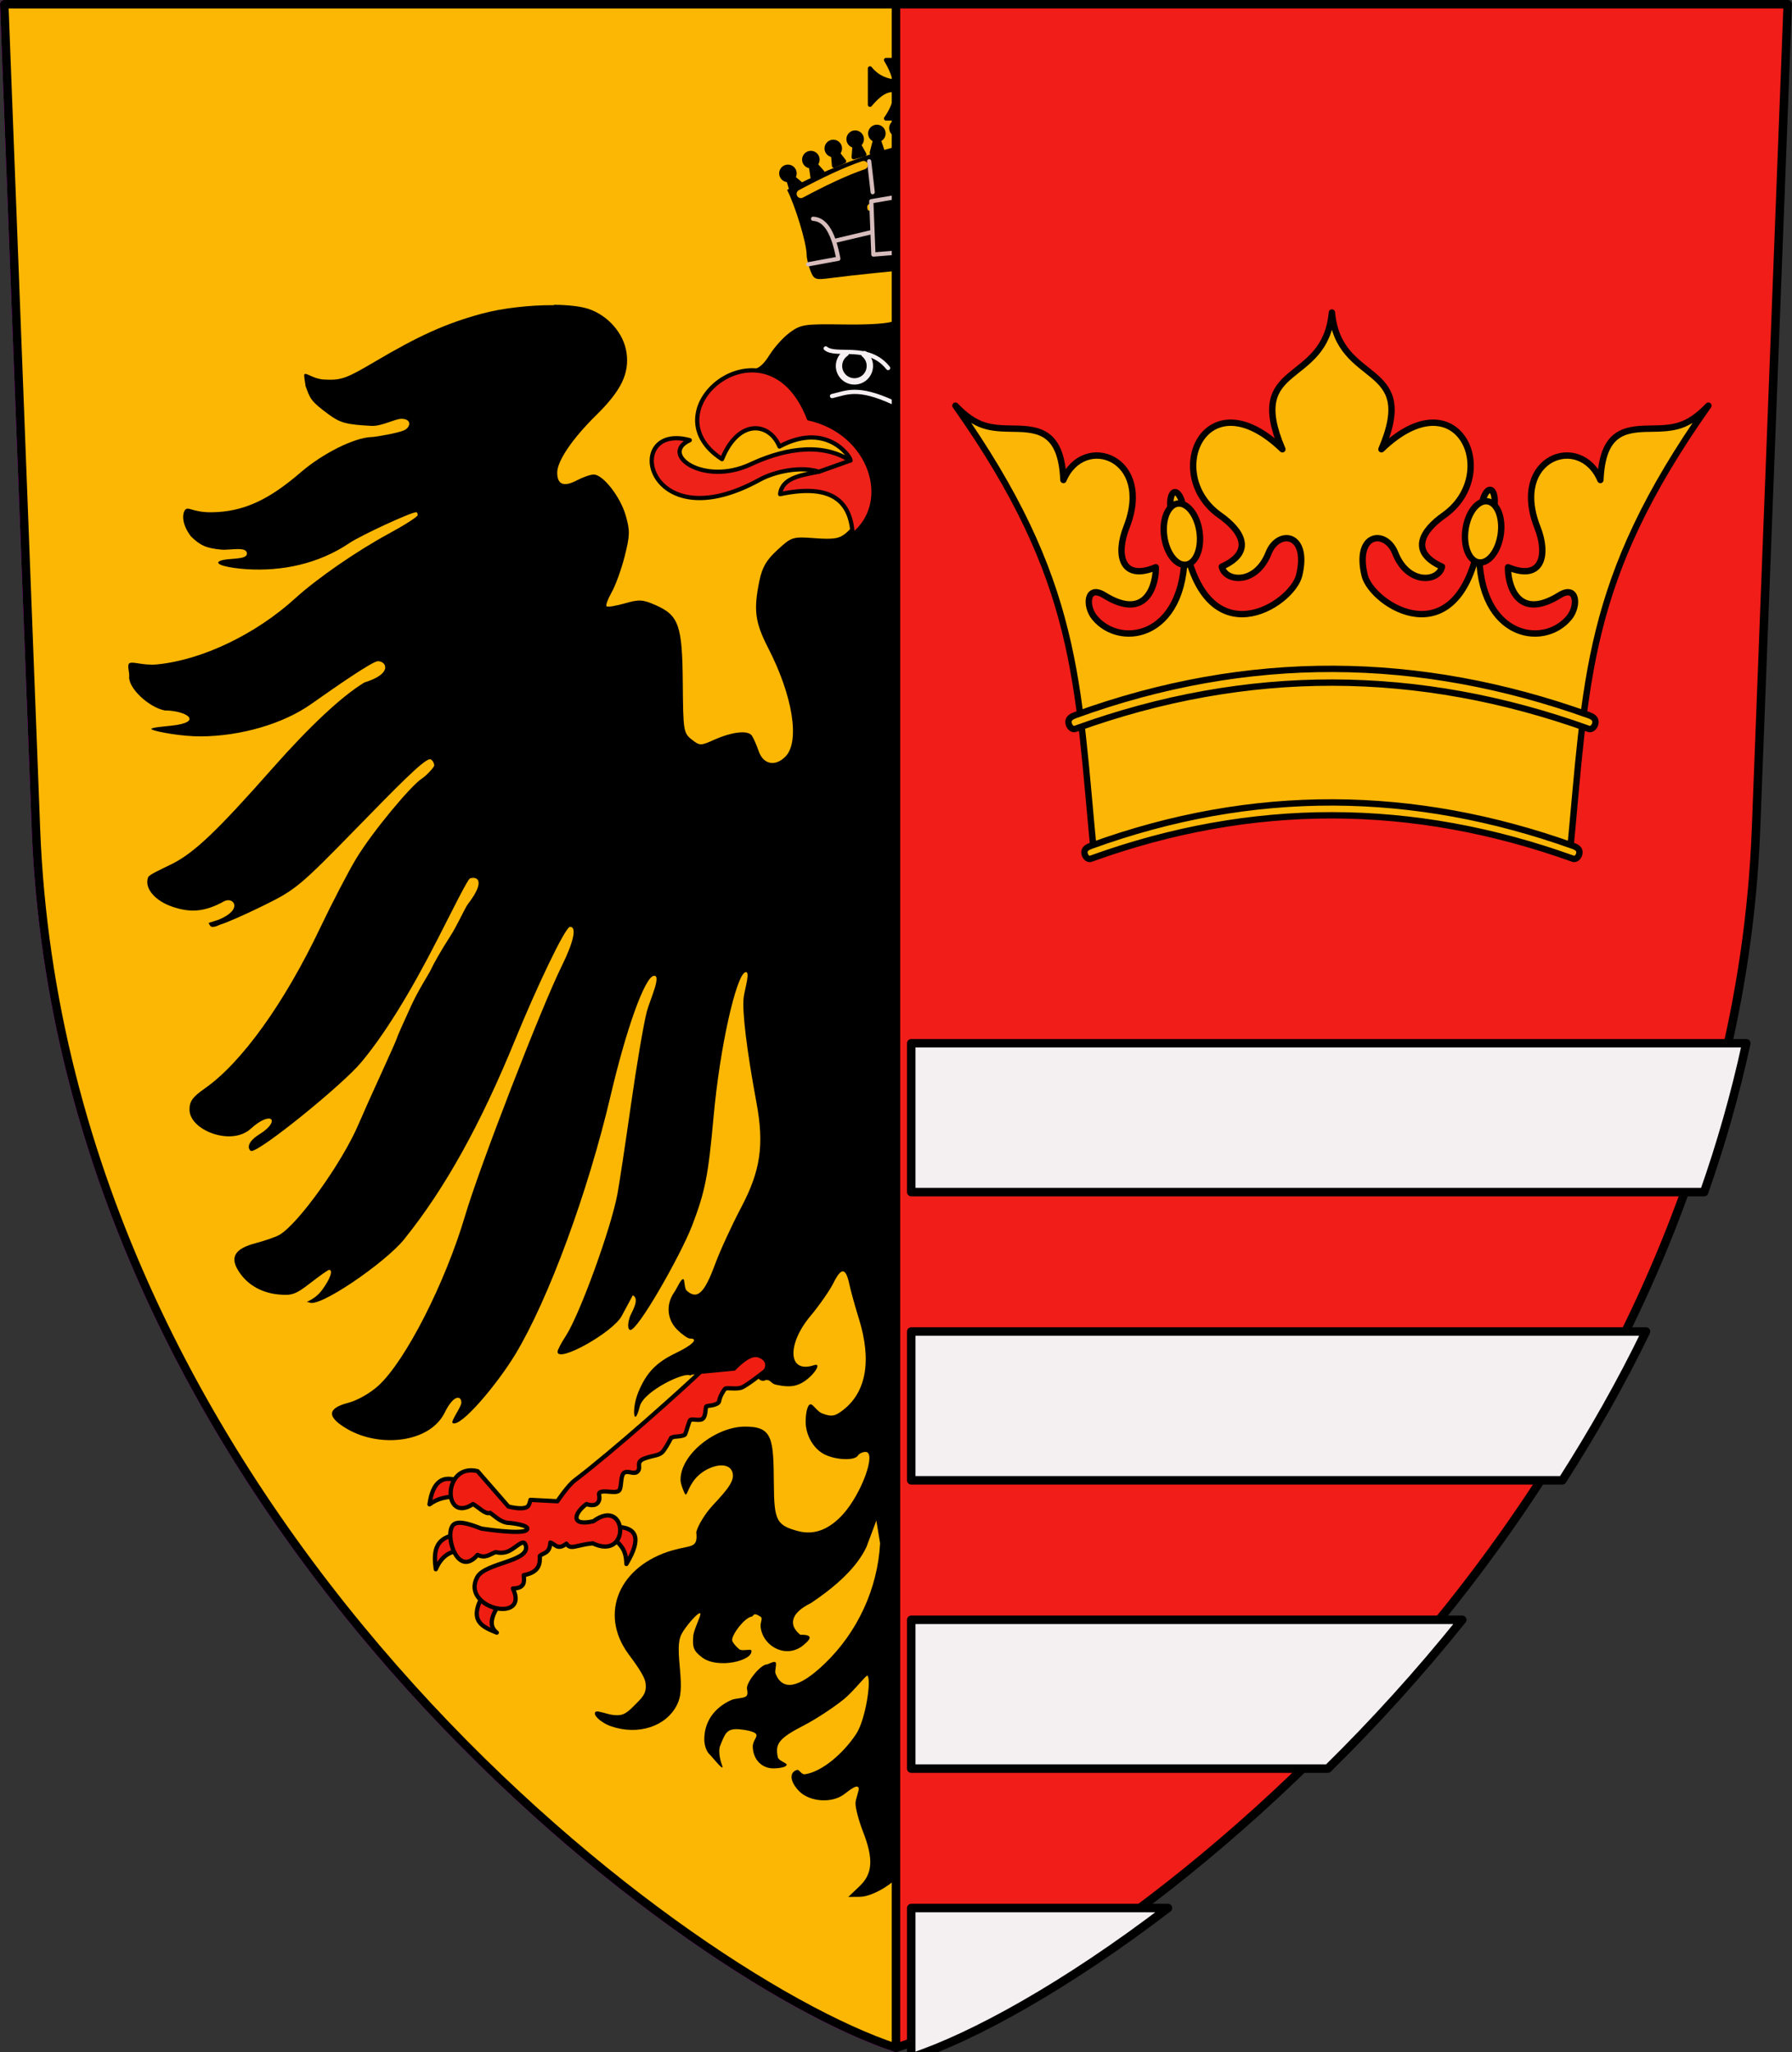 <?xml version="1.0" encoding="UTF-8" standalone="no"?>
<!-- Created with Inkscape (http://www.inkscape.org/) -->

<svg
   xmlns:dc="http://purl.org/dc/elements/1.1/"
   xmlns:cc="http://creativecommons.org/ns#"
   xmlns:rdf="http://www.w3.org/1999/02/22-rdf-syntax-ns#"
   xmlns:svg="http://www.w3.org/2000/svg"
   xmlns="http://www.w3.org/2000/svg"
   xmlns:sodipodi="http://sodipodi.sourceforge.net/DTD/sodipodi-0.dtd"
   xmlns:inkscape="http://www.inkscape.org/namespaces/inkscape"
   width="42.295mm"
   height="48.423mm"
   viewBox="0 0 42.295 48.423"
   version="1.1"
   id="svg8"
   inkscape:version="0.92.4 (5da689c313, 2019-01-14)"
   sodipodi:docname="HUN Bonnya COA.svg">
  <rect x="0" y="0" width="42.295" height="48.423" fill="#333333" stroke="none"/>
  <defs
     id="defs2" />
  <sodipodi:namedview
     id="base"
     pagecolor="#ffffff"
     bordercolor="#666666"
     borderopacity="1.0"
     inkscape:pageopacity="0.0"
     inkscape:pageshadow="2"
     inkscape:zoom="2.8284271"
     inkscape:cx="215.18647"
     inkscape:cy="77.409924"
     inkscape:document-units="mm"
     inkscape:current-layer="layer2"
     showgrid="false"
     showborder="false"
     showguides="true"
     inkscape:guide-bbox="true"
     inkscape:snap-bbox="true"
     inkscape:bbox-paths="true"
     inkscape:bbox-nodes="true"
     inkscape:snap-bbox-edge-midpoints="true"
     inkscape:snap-bbox-midpoints="true"
     inkscape:snap-intersection-paths="true"
     inkscape:object-paths="true"
     inkscape:snap-smooth-nodes="true"
     inkscape:snap-midpoints="true"
     inkscape:snap-object-midpoints="true"
     inkscape:snap-center="true"
     inkscape:lockguides="false"
     inkscape:window-width="1850"
     inkscape:window-height="1016"
     inkscape:window-x="70"
     inkscape:window-y="27"
     inkscape:window-maximized="1"
     inkscape:snap-global="false"
     inkscape:snap-to-guides="true"
     inkscape:snap-nodes="true"
     fit-margin-top="0"
     fit-margin-left="0"
     fit-margin-right="0"
     fit-margin-bottom="0" />
  <g
     inkscape:groupmode="layer"
     id="layer2"
     inkscape:label="RASZTER"
     transform="translate(-306.627,-215.131)" />
  <g
     inkscape:label="Layer 1"
     inkscape:groupmode="layer"
     id="layer1"
     transform="translate(-306.627,-215.131)">
    <g
       id="g1172">
      <path
         sodipodi:nodetypes="ccsc"
         inkscape:connector-curvature="0"
         id="path823"
         d="M 327.774,215.231 H 306.727 l 0.748,19.457 c 0.621,16.152 15.114,27.057 20.299,28.765"
         style="opacity:1;vector-effect:none;fill:none;fill-opacity:1;stroke:#ff00ff;stroke-width:0.2;stroke-linecap:round;stroke-linejoin:round;stroke-miterlimit:4;stroke-dasharray:none;stroke-dashoffset:0;stroke-opacity:1" />
      <path
         inkscape:transform-center-y="-29.934408"
         inkscape:transform-center-x="10.523733"
         style="opacity:1;vector-effect:none;fill:#fcb704;fill-opacity:1;stroke:#000000;stroke-width:0.2;stroke-linecap:round;stroke-linejoin:round;stroke-miterlimit:4;stroke-dasharray:none;stroke-dashoffset:0;stroke-opacity:1"
         d="M 327.774,215.231 H 306.727 l 0.748,19.457 c 0.621,16.152 15.114,27.057 20.299,28.765"
         id="path825"
         inkscape:connector-curvature="0"
         sodipodi:nodetypes="ccsc" />
      <g
         transform="translate(-87.842)"
         id="g1127">
        <path
           style="opacity:1;vector-effect:none;fill:#f01e12;fill-opacity:1;stroke:#000000;stroke-width:0.1;stroke-linecap:round;stroke-linejoin:round;stroke-miterlimit:4;stroke-dasharray:none;stroke-dashoffset:0;stroke-opacity:1"
           d="m 405.342,250.1 c -0.426,-0.197 -0.662,-0.001 -0.736,0.529 0.185,-0.142 0.421,-0.194 0.695,-0.182"
           id="path1089"
           inkscape:connector-curvature="0"
           sodipodi:nodetypes="ccc" />
        <path
           style="opacity:1;vector-effect:none;fill:#f01e12;fill-opacity:1;stroke:#000000;stroke-width:0.1;stroke-linecap:round;stroke-linejoin:round;stroke-miterlimit:4;stroke-dasharray:none;stroke-dashoffset:0;stroke-opacity:1"
           d="m 405.177,251.357 c -0.446,0.082 -0.478,0.415 -0.422,0.802 0.135,-0.315 0.342,-0.431 0.587,-0.438"
           id="path1091"
           inkscape:connector-curvature="0"
           sodipodi:nodetypes="ccc" />
        <path
           style="opacity:1;vector-effect:none;fill:#f01e12;fill-opacity:1;stroke:#000000;stroke-width:0.1;stroke-linecap:round;stroke-linejoin:round;stroke-miterlimit:4;stroke-dasharray:none;stroke-dashoffset:0;stroke-opacity:1"
           d="m 405.872,252.762 c -0.355,0.63 -0.01,0.757 0.322,0.893 -0.234,-0.185 -0.085,-0.467 0.116,-0.761"
           id="path1093"
           inkscape:connector-curvature="0"
           sodipodi:nodetypes="ccc" />
        <path
           style="opacity:1;vector-effect:none;fill:#f01e12;fill-opacity:1;stroke:#000000;stroke-width:0.1;stroke-linecap:round;stroke-linejoin:round;stroke-miterlimit:4;stroke-dasharray:none;stroke-dashoffset:0;stroke-opacity:1"
           d="m 408.947,251.415 c 0.129,0.157 0.301,0.236 0.306,0.62 0.382,-0.636 0.216,-0.856 -0.215,-0.876"
           id="path1095"
           inkscape:connector-curvature="0"
           sodipodi:nodetypes="ccc" />
        <path
           style="opacity:1;vector-effect:none;fill:#f01e12;fill-opacity:1;stroke:#000000;stroke-width:0.1;stroke-linecap:round;stroke-linejoin:round;stroke-miterlimit:4;stroke-dasharray:none;stroke-dashoffset:0;stroke-opacity:1"
           d="m 412.313,246.983 -1.226,0.437 c -0.514,0.498 -2.165,1.97 -3.049,2.639 -0.172,0.13 -0.413,0.496 -0.413,0.496 l -0.637,-0.033 c 0,0 -0.023,0.133 -0.074,0.165 -0.126,0.08 -0.446,-0.008 -0.446,-0.008 l -0.728,-0.835 c -0.829,-0.201 -0.826,1.255 -0.107,0.777 0.136,0.072 0.289,0.254 0.405,0.207 0.143,0.104 0.267,0.239 0.471,0.24 0,0 0.504,0.05 0.389,0.165 -0.116,0.116 -1.067,-0.033 -1.067,-0.033 -0.287,-0.112 -0.524,-0.184 -0.643,-0.105 -0.255,0.171 0.06,1.308 0.552,0.725 0.194,0.096 0.296,-0.021 0.43,-0.066 0,0 0.152,0.05 0.308,-0.024 0.164,-0.078 0.334,-0.278 0.386,-0.167 0.195,0.416 -0.942,0.427 -1.133,0.786 -0.391,0.735 1.248,1.105 0.843,0.264 0.286,-0.005 0.272,-0.159 0.256,-0.314 0.362,-0.069 0.387,-0.256 0.38,-0.455 0.094,-0.08 0.234,-0.055 0.248,-0.314 0.115,0.031 0.166,0.191 0.38,0.025 0.099,0.156 0.214,0.034 0.62,-0.008 0.902,0.429 0.821,-1.115 0.017,-0.521 -0.556,0.128 -0.453,-0.195 -0.165,-0.405 0,0 0.207,0.083 0.281,-0.05 0.074,-0.132 -0.05,-0.207 0.074,-0.24 0.124,-0.033 0.38,0.058 0.43,-0.05 0.05,-0.107 0.016,-0.356 0.116,-0.405 0.099,-0.05 0.232,0.066 0.314,-0.033 0.083,-0.099 -0.066,-0.215 0.157,-0.298 0.223,-0.083 0.356,-0.058 0.446,-0.182 0.091,-0.124 0.182,-0.306 0.182,-0.306 l 0.074,-0.025 c 0,0 0.232,-0.008 0.256,-0.058 0.025,-0.05 0.083,-0.281 0.116,-0.331 0.033,-0.05 0.232,0.033 0.306,-0.041 0.074,-0.074 0.05,-0.273 0.083,-0.289 0.033,-0.017 0.281,-0.017 0.298,-0.124 0.016,-0.107 0.107,-0.256 0.141,-0.289 0.033,-0.033 0.248,0.017 0.38,-0.025 0.132,-0.041 0.728,-0.521 0.728,-0.521"
           id="path1087"
           inkscape:connector-curvature="0"
           sodipodi:nodetypes="ccsccscccccccsccssscccccccccccccccccccsccssc" />
        <path
           style="opacity:1;fill:#000000;stroke-width:1"
           d="m 415.696,218.568 c -0.914,0.246 -1.798,0.592 -2.65,1.044 0.184,0.355 0.459,1.24 0.461,1.529 0,0.082 0.041,0.251 0.089,0.376 0.083,0.213 0.113,0.224 0.488,0.174 0.22,-0.029 0.676,-0.081 1.013,-0.115 l 0.613,-0.062 -0.012,-1.577 c -0.003,-0.396 -0.004,-0.889 -0.003,-1.369 z m -0.67,1.364 c 0.049,-2.7e-4 0.067,0.038 0.038,0.085 -0.029,0.047 -0.069,0.085 -0.089,0.085 -0.02,5.3e-4 -0.037,-0.038 -0.038,-0.084 0,-0.046 0.04,-0.085 0.089,-0.086 z m -7.481,2.4 c -0.554,-0.005 -1.224,0.068 -1.726,0.206 -0.837,0.231 -1.46,0.512 -2.496,1.123 -0.689,0.407 -0.799,0.446 -1.203,0.426 -0.256,-0.013 -0.419,-0.169 -0.464,-0.126 -0.025,0.024 0.022,0.219 0.023,0.273 0.111,0.313 0.128,0.365 0.538,0.669 0.28,0.207 0.422,0.246 1.019,0.277 0.247,0.013 0.565,-0.172 0.716,-0.167 0.25,0.008 0.202,0.207 0.052,0.273 -0.139,0.062 -0.665,0.156 -0.768,0.158 -0.403,0.012 -1.15,0.385 -1.671,0.834 -0.768,0.663 -1.366,0.931 -2.1,0.941 -0.457,0.006 -0.564,-0.159 -0.634,-0.046 -0.072,0.117 -0.054,0.355 0.145,0.615 0.219,0.215 0.366,0.28 0.715,0.312 0.21,0.02 0.603,-0.085 0.606,0.093 0.002,0.162 -0.467,0.095 -0.636,0.174 -0.168,0.079 0.202,0.168 0.634,0.195 0.826,0.052 1.687,-0.122 2.422,-0.617 0.268,-0.181 1.452,-0.729 1.577,-0.728 0.018,-2.6e-4 0.034,0.031 0.034,0.068 2.6e-4,0.038 -0.312,0.238 -0.695,0.445 -0.751,0.408 -1.681,1.05 -2.196,1.519 -0.934,0.85 -2.197,1.454 -3.256,1.559 -0.326,0.032 -0.569,-0.073 -0.652,-0.03 -0.071,0.037 -0.001,0.216 -0.011,0.314 -0.029,0.266 0.457,0.729 0.841,0.803 0.511,0.003 0.935,0.277 0.149,0.36 -0.21,0.022 -0.542,0.049 -0.451,0.092 0.106,0.051 0.698,0.163 1.153,0.16 0.946,-0.006 1.942,-0.297 2.599,-0.76 0.589,-0.415 1.451,-1.014 1.579,-1.014 0.198,-0.002 0.365,0.293 -0.319,0.502 -0.534,0.324 -1.289,1.03 -2.17,2.027 -1.31,1.483 -1.847,1.993 -2.373,2.256 -0.271,0.135 -0.538,0.25 -0.562,0.315 -0.094,0.252 0.158,0.56 0.601,0.703 0.406,0.131 0.735,0.115 1.192,-0.137 0.217,-0.12 0.469,0.189 -0.129,0.434 l -0.235,0.076 c 0,0 0.03,0.077 0.064,0.089 0.068,0.025 0.211,-0.051 0.211,-0.051 0.116,-0.028 0.572,-0.228 1.012,-0.444 0.765,-0.375 0.866,-0.459 2.209,-1.835 0.961,-0.985 1.553,-1.588 1.718,-1.621 0.052,-0.01 0.111,0.082 0.111,0.144 2.6e-4,0.046 -0.194,0.25 -0.289,0.309 -0.249,0.156 -1.167,1.249 -1.561,1.904 -0.185,0.309 -0.564,1.037 -0.841,1.619 -0.846,1.778 -1.854,3.182 -2.721,3.789 -0.293,0.205 -0.366,0.306 -0.364,0.507 0.004,0.48 0.983,0.864 1.443,0.448 0.503,-0.455 0.714,-0.186 0.213,0.125 -0.386,0.24 -0.232,0.4 -0.195,0.399 0.226,-0.002 2.138,-1.554 2.582,-2.082 0.546,-0.649 1.152,-1.624 1.813,-2.918 0.37,-0.723 0.709,-1.413 0.764,-1.432 0.156,-0.054 0.393,0.035 -0.056,0.614 -0.092,0.14 -0.243,0.494 -0.426,0.775 -0.183,0.281 -0.387,0.64 -0.433,0.747 -0.046,0.107 -0.291,0.471 -0.474,0.869 -0.183,0.398 -0.333,0.737 -0.333,0.754 1.3e-4,0.017 -0.163,0.387 -0.364,0.824 -0.2,0.436 -0.445,0.983 -0.544,1.215 -0.386,0.908 -1.44,2.378 -1.877,2.617 -0.09,0.049 -0.335,0.134 -0.544,0.189 -0.48,0.125 -0.612,0.315 -0.435,0.622 0.193,0.335 0.535,0.546 0.951,0.589 0.33,0.034 0.418,0.003 0.77,-0.27 0.219,-0.17 0.416,-0.309 0.439,-0.309 0.103,-7.9e-4 0.025,0.22 -0.17,0.481 -0.2,0.266 -0.459,0.282 -0.304,0.283 0.198,0.171 1.804,-0.935 2.245,-1.484 0.965,-1.199 1.804,-2.707 2.632,-4.736 0.471,-1.152 1.167,-2.638 1.285,-2.638 0.168,-0.001 0.076,0.372 -0.193,0.917 -0.494,1.002 -1.939,4.733 -2.283,5.894 -0.472,1.595 -1.405,3.424 -2.045,4.013 -0.195,0.179 -0.495,0.35 -0.717,0.408 -0.504,0.131 -0.508,0.337 -0.011,0.623 0.766,0.44 1.941,0.321 2.292,-0.396 0.213,-0.434 0.394,-0.4 0.391,-0.229 7.9e-4,0.095 -0.259,0.443 -0.206,0.478 0.183,0.123 1.058,-0.923 1.478,-1.618 0.783,-1.294 1.715,-3.823 2.253,-6.116 0.363,-1.547 0.801,-2.787 1.017,-2.818 0.192,-0.028 -0.093,0.572 -0.164,0.841 -0.072,0.27 -0.24,1.254 -0.373,2.187 -0.133,0.933 -0.278,1.887 -0.321,2.119 -0.152,0.817 -0.893,2.853 -1.22,3.352 -0.107,0.163 -0.194,0.33 -0.194,0.372 0.003,0.274 1.313,-0.46 1.517,-0.849 0.069,-0.132 0.26,-0.484 0.26,-0.484 0.176,0.086 -0.032,0.407 -0.066,0.498 -0.034,0.091 -0.079,0.291 0,0.319 0.163,0.059 1.201,-1.772 1.466,-2.463 0.305,-0.796 0.38,-1.172 0.504,-2.544 0.156,-1.727 0.537,-3.323 0.739,-3.427 0.151,-0.077 -0.003,0.397 -0.026,0.583 -0.041,0.324 0.071,1.248 0.301,2.486 0.186,1.003 0.097,1.61 -0.363,2.48 -0.219,0.415 -0.496,1.017 -0.615,1.339 -0.252,0.684 -0.42,0.84 -0.668,0.62 -0.058,-0.051 -0.046,-0.258 -0.077,-0.27 -0.056,-0.022 -0.141,0.196 -0.223,0.316 -0.196,0.285 -0.164,0.64 0.08,0.879 0.115,0.113 0.249,0.206 0.298,0.205 0.212,-0.002 0.057,0.155 -0.341,0.345 -0.46,0.22 -0.693,0.466 -0.881,0.924 -0.168,0.412 -0.096,0.867 0.035,0.335 0.09,-0.367 1.082,-0.836 1.194,-0.729 l 0.029,-0.021 1.023,-0.097 c 0.227,-0.231 0.412,-0.354 0.545,-0.311 0.176,0.057 0.263,0.197 0.023,0.44 -0.058,0.093 0.11,0.141 0.159,0.091 0.128,-0.006 0.115,0.084 0.242,0.112 0.269,0.058 0.425,0.05 0.587,-0.03 0.274,-0.137 0.525,-0.502 0.313,-0.431 -0.63,0.209 -0.637,-0.503 -0.088,-1.157 0.209,-0.249 0.455,-0.602 0.546,-0.784 0.187,-0.374 0.29,-0.364 0.375,0.034 0.032,0.151 0.133,0.516 0.225,0.811 0.308,0.993 0.173,1.744 -0.389,2.167 -0.183,0.138 -0.257,0.149 -0.472,0.07 -0.132,-0.049 -0.224,-0.231 -0.286,-0.217 -0.082,0.02 -0.111,0.264 -0.11,0.416 0.003,0.317 0.186,0.634 0.442,0.764 0.271,0.137 0.717,0.154 0.792,0.029 0.028,-0.047 0.11,-0.086 0.18,-0.086 0.266,-0.002 -0.095,0.992 -0.536,1.475 -0.329,0.361 -0.682,0.493 -1.054,0.394 -0.509,-0.136 -0.568,-0.247 -0.574,-1.099 -0.009,-1.089 -0.022,-1.373 -0.692,-1.367 -0.682,0.006 -1.517,0.654 -1.511,1.259 0,0.096 0.087,0.305 0.109,0.334 0.045,0.059 0.065,-0.161 0.245,-0.37 0.25,-0.29 0.731,-0.421 0.853,-0.188 0.108,0.206 -0.077,0.427 -0.444,0.82 -0.176,0.188 -0.351,0.472 -0.391,0.633 0.043,0.389 -0.115,0.304 -0.555,0.429 -1.262,0.361 -1.747,1.489 -1.051,2.442 0.15,0.205 0.384,0.514 0.408,0.686 0.037,0.262 -0.085,0.353 -0.284,0.555 -0.193,0.196 -0.29,0.234 -0.515,0.199 -0.103,-0.016 -0.318,-0.094 -0.364,-0.076 -0.118,0.046 0.093,0.261 0.358,0.351 0.634,0.215 1.289,0.002 1.545,-0.503 0.099,-0.195 0.115,-0.4 0.069,-0.89 -0.048,-0.516 -0.033,-0.677 0.08,-0.853 0.115,-0.178 0.37,-0.472 0.404,-0.417 0.025,0.039 -0.152,0.368 -0.166,0.526 -0.024,0.274 0.009,0.355 0.204,0.506 0.368,0.285 1.218,0.081 1.167,-0.161 -0.009,-0.044 -0.224,0.024 -0.286,-0.029 -0.092,-0.077 -0.168,-0.175 -0.168,-0.217 0,-0.139 0.29,-0.525 0.461,-0.553 0.053,-0.009 0.028,-0.117 0.205,-5.2e-4 0.073,0.048 -0.013,0.125 0.009,0.267 0.071,0.462 0.624,0.73 1.007,0.407 0.094,-0.079 0.313,-0.255 -0.072,-0.244 -0.266,-0.212 -0.26,-0.498 0.247,-0.747 0.615,-0.41 1.089,-0.85 1.313,-1.325 l 0.234,-0.624 0.088,0.537 c -0.056,1.066 -0.533,2.1 -1.313,2.845 -0.601,0.574 -0.99,0.65 -1.156,0.225 -0.024,-0.062 0.038,-0.224 0,-0.263 -0.036,-0.035 -0.172,0.051 -0.205,0.051 -0.141,0.001 -0.468,0.395 -0.469,0.562 0,0.028 0.039,0.144 -0.019,0.19 -0.069,0.054 -0.243,0.04 -0.354,0.09 -0.408,0.185 -0.636,0.521 -0.633,0.933 0,0.136 0.058,0.293 0.126,0.349 0.043,0.035 0.381,0.471 0.288,0.241 -0.018,-0.044 -0.099,-0.301 -0.038,-0.45 0.117,-0.288 0.149,-0.407 0.446,-0.385 0.144,0.011 0.355,0.051 0.399,0.111 0.048,0.066 -0.078,0.155 -0.077,0.294 0.003,0.302 0.21,0.521 0.492,0.518 0.086,-7.9e-4 0.305,-0.018 0.308,-0.088 0.003,-0.039 -0.189,-0.093 -0.207,-0.171 -0.075,-0.328 0.03,-0.455 0.629,-0.764 0.26,-0.134 0.673,-0.404 0.917,-0.6 0.244,-0.196 0.541,-0.592 0.568,-0.565 0.098,0.096 -0.046,1.045 -0.267,1.377 -0.308,0.465 -0.813,0.894 -1.211,0.95 -0.079,0.011 -0.135,-0.118 -0.184,-0.103 -0.193,0.056 -0.169,0.287 0.06,0.512 0.244,0.24 0.75,0.276 1.033,0.075 0.147,-0.105 0.327,-0.267 0.362,-0.157 0.015,0.046 -0.077,0.269 -0.076,0.357 0,0.12 0.08,0.418 0.175,0.662 0.255,0.656 0.234,0.999 -0.083,1.3 l -0.262,0.248 0.28,-0.003 c 0.307,-0.003 0.892,-0.364 0.952,-0.589 0.021,-0.076 0.03,-3.739 0.02,-8.14 -0.01,-4.401 -0.013,-9.716 -0.008,-11.812 0.005,-2.096 0.009,-6.719 0.008,-10.274 l -0.003,-6.464 -0.176,0.096 c -0.109,0.06 -0.555,0.091 -1.173,0.082 -0.931,-0.014 -1.016,-0.002 -1.276,0.187 -0.153,0.111 -0.37,0.351 -0.483,0.533 -0.138,0.223 -0.267,0.334 -0.395,0.334 l 0.058,0.09 c 0.617,0.013 1.063,0.292 1.194,1.066 0.871,0.041 1.856,1.124 1.275,2.619 l -0.202,-0.053 c -0.014,0.044 -0.053,0.085 -0.13,0.15 -0.153,0.128 -0.286,0.149 -0.728,0.117 -0.529,-0.038 -0.549,-0.032 -0.883,0.275 -0.264,0.242 -0.362,0.411 -0.429,0.738 -0.14,0.683 -0.102,0.974 0.209,1.579 0.582,1.132 0.753,2.209 0.407,2.561 -0.24,0.244 -0.523,0.187 -0.631,-0.127 -0.048,-0.139 -0.12,-0.304 -0.161,-0.366 -0.09,-0.137 -0.476,-0.092 -0.914,0.107 -0.292,0.132 -0.32,0.131 -0.508,-0.018 -0.191,-0.152 -0.2,-0.205 -0.209,-1.33 -0.011,-1.364 -0.093,-1.598 -0.642,-1.84 -0.302,-0.133 -0.39,-0.138 -0.729,-0.04 -0.212,0.06 -0.404,0.092 -0.428,0.068 -0.024,-0.024 0.03,-0.172 0.12,-0.33 0.09,-0.158 0.229,-0.539 0.307,-0.847 0.125,-0.492 0.128,-0.61 0.025,-0.967 -0.129,-0.446 -0.538,-0.968 -0.757,-0.965 -0.077,7.9e-4 -0.25,0.061 -0.387,0.133 -0.313,0.166 -0.47,0.109 -0.473,-0.173 -0.003,-0.276 0.355,-0.804 0.919,-1.359 0.593,-0.583 0.788,-0.986 0.717,-1.478 -0.066,-0.455 -0.437,-0.879 -0.9,-1.032 -0.188,-0.062 -0.479,-0.093 -0.812,-0.097 z m 1.922,27.489 -0.106,0.056 0.005,0.028 c 0.034,-0.027 0.068,-0.056 0.102,-0.084 z"
           id="path1018"
           inkscape:connector-curvature="0" />
        <path
           style="opacity:1;vector-effect:none;fill:#ef221a;fill-opacity:1;stroke:#000000;stroke-width:0.1;stroke-linecap:round;stroke-linejoin:round;stroke-miterlimit:4;stroke-dasharray:none;stroke-dashoffset:0;stroke-opacity:1"
           d="m 413.561,225.006 c -0.979,-2.532 -3.863,-0.21 -2.051,0.959 0.391,-0.965 1.12,-0.871 1.356,-0.298 1.192,-0.641 1.754,0.368 1.67,0.331 -0.762,-0.482 -1.714,-0.209 -2.347,0.087 -1.118,0.523 -2.166,-0.241 -1.44,-0.567 -1.608,-0.442 -1.055,2.422 1.653,0.931 0.349,-0.192 0.974,-0.325 1.39,-0.187 -0.425,0.082 -0.87,0.148 -0.91,0.529 1.226,-0.26 1.673,0.172 1.712,0.967 0.972,-0.766 0.439,-2.427 -1.034,-2.753 z"
           id="path1039"
           inkscape:connector-curvature="0"
           sodipodi:nodetypes="ccccscscccc" />
        <path
           style="opacity:1;vector-effect:none;fill:none;fill-opacity:1;stroke:#f5eff1;stroke-width:0.1;stroke-linecap:round;stroke-linejoin:round;stroke-miterlimit:4;stroke-dasharray:none;stroke-dashoffset:0;stroke-opacity:1"
           d="m 413.958,223.352 c 0.243,0.207 1.004,-0.127 1.472,0.463"
           id="path1041"
           inkscape:connector-curvature="0"
           sodipodi:nodetypes="cc" />
        <path
           style="opacity:1;vector-effect:none;fill:none;fill-opacity:1;stroke:#f5eff1;stroke-width:0.1;stroke-linecap:round;stroke-linejoin:round;stroke-miterlimit:4;stroke-dasharray:none;stroke-dashoffset:0;stroke-opacity:1"
           d="m 414.107,224.477 c 0.341,-0.077 0.591,-0.238 1.439,0.149"
           id="path1043"
           inkscape:connector-curvature="0"
           sodipodi:nodetypes="cc" />
        <path
           style="opacity:1;vector-effect:none;fill:none;fill-opacity:1;stroke:#d7bdbc;stroke-width:0.1;stroke-linecap:round;stroke-linejoin:round;stroke-miterlimit:4;stroke-dasharray:none;stroke-dashoffset:0;stroke-opacity:1"
           d="m 413.66,220.293 c 0.323,0.016 0.492,0.399 0.595,0.943 l -0.711,0.132"
           id="path1045"
           inkscape:connector-curvature="0"
           sodipodi:nodetypes="ccc" />
        <path
           style="opacity:1;vector-effect:none;fill:none;fill-opacity:1;stroke:#d7bdbc;stroke-width:0.1;stroke-linecap:round;stroke-linejoin:round;stroke-miterlimit:4;stroke-dasharray:none;stroke-dashoffset:0;stroke-opacity:1"
           d="m 414.983,218.937 0.083,0.728"
           id="path1047"
           inkscape:connector-curvature="0" />
        <path
           style="opacity:1;vector-effect:none;fill:none;fill-opacity:1;stroke:#d7bdbc;stroke-width:0.1;stroke-linecap:round;stroke-linejoin:round;stroke-miterlimit:4;stroke-dasharray:none;stroke-dashoffset:0;stroke-opacity:1"
           d="m 415.711,219.764 -0.678,0.116 0.05,1.257 0.81,-0.066"
           id="path1049"
           inkscape:connector-curvature="0" />
        <circle
           style="opacity:1;vector-effect:none;fill:#000000;fill-opacity:1;fill-rule:evenodd;stroke:#000000;stroke-width:0.1;stroke-linecap:round;stroke-linejoin:round;stroke-miterlimit:4;stroke-dasharray:none;stroke-dashoffset:0;stroke-opacity:1"
           id="path1051"
           cx="413.066"
           cy="219.222"
           r="0.157" />
        <circle
           r="0.157"
           cy="218.897"
           cx="413.607"
           id="circle1053"
           style="opacity:1;vector-effect:none;fill:#000000;fill-opacity:1;fill-rule:evenodd;stroke:#000000;stroke-width:0.1;stroke-linecap:round;stroke-linejoin:round;stroke-miterlimit:4;stroke-dasharray:none;stroke-dashoffset:0;stroke-opacity:1" />
        <circle
           style="opacity:1;vector-effect:none;fill:#000000;fill-opacity:1;fill-rule:evenodd;stroke:#000000;stroke-width:0.1;stroke-linecap:round;stroke-linejoin:round;stroke-miterlimit:4;stroke-dasharray:none;stroke-dashoffset:0;stroke-opacity:1"
           id="circle1055"
           cx="414.136"
           cy="218.634"
           r="0.157" />
        <circle
           r="0.157"
           cy="218.415"
           cx="414.653"
           id="circle1057"
           style="opacity:1;vector-effect:none;fill:#000000;fill-opacity:1;fill-rule:evenodd;stroke:#000000;stroke-width:0.1;stroke-linecap:round;stroke-linejoin:round;stroke-miterlimit:4;stroke-dasharray:none;stroke-dashoffset:0;stroke-opacity:1" />
        <circle
           style="opacity:1;vector-effect:none;fill:#000000;fill-opacity:1;fill-rule:evenodd;stroke:#000000;stroke-width:0.1;stroke-linecap:round;stroke-linejoin:round;stroke-miterlimit:4;stroke-dasharray:none;stroke-dashoffset:0;stroke-opacity:1"
           id="circle1059"
           cx="415.165"
           cy="218.28"
           r="0.157" />
        <path
           style="opacity:1;vector-effect:none;fill:#000000;fill-opacity:1;stroke:#000000;stroke-width:0.1;stroke-linecap:round;stroke-linejoin:round;stroke-miterlimit:4;stroke-dasharray:none;stroke-dashoffset:0;stroke-opacity:1"
           d="m 413.044,219.265 0.105,0.351 0.21,-0.152 -0.263,-0.222"
           id="path1061"
           inkscape:connector-curvature="0" />
        <path
           inkscape:connector-curvature="0"
           id="path1063"
           d="m 413.595,218.951 0.052,0.363 0.231,-0.119 -0.227,-0.259"
           style="opacity:1;vector-effect:none;fill:#000000;fill-opacity:1;stroke:#000000;stroke-width:0.1;stroke-linecap:round;stroke-linejoin:round;stroke-miterlimit:4;stroke-dasharray:none;stroke-dashoffset:0;stroke-opacity:1" />
        <path
           style="opacity:1;vector-effect:none;fill:#000000;fill-opacity:1;stroke:#000000;stroke-width:0.1;stroke-linecap:round;stroke-linejoin:round;stroke-miterlimit:4;stroke-dasharray:none;stroke-dashoffset:0;stroke-opacity:1"
           d="m 414.123,218.677 0.031,0.365 0.237,-0.105 -0.212,-0.272"
           id="path1065"
           inkscape:connector-curvature="0" />
        <path
           inkscape:connector-curvature="0"
           id="path1067"
           d="m 414.645,218.476 -0.027,0.365 0.251,-0.067 -0.166,-0.301"
           style="opacity:1;vector-effect:none;fill:#000000;fill-opacity:1;stroke:#000000;stroke-width:0.1;stroke-linecap:round;stroke-linejoin:round;stroke-miterlimit:4;stroke-dasharray:none;stroke-dashoffset:0;stroke-opacity:1" />
        <path
           style="opacity:1;vector-effect:none;fill:#000000;fill-opacity:1;stroke:#000000;stroke-width:0.1;stroke-linecap:round;stroke-linejoin:round;stroke-miterlimit:4;stroke-dasharray:none;stroke-dashoffset:0;stroke-opacity:1"
           d="m 415.137,218.381 -0.092,0.354 0.259,-0.021 -0.11,-0.326"
           id="path1069"
           inkscape:connector-curvature="0" />
        <circle
           r="0.157"
           cy="218.155"
           cx="415.662"
           id="circle1071"
           style="opacity:1;vector-effect:none;fill:#000000;fill-opacity:1;fill-rule:evenodd;stroke:#000000;stroke-width:0.1;stroke-linecap:round;stroke-linejoin:round;stroke-miterlimit:4;stroke-dasharray:none;stroke-dashoffset:0;stroke-opacity:1" />
        <path
           inkscape:connector-curvature="0"
           id="path1073"
           d="m 415.649,218.299 -0.092,0.354 0.259,-0.021 -0.11,-0.326"
           style="opacity:1;vector-effect:none;fill:#000000;fill-opacity:1;stroke:#000000;stroke-width:0.1;stroke-linecap:round;stroke-linejoin:round;stroke-miterlimit:4;stroke-dasharray:none;stroke-dashoffset:0;stroke-opacity:1" />
        <path
           style="opacity:1;vector-effect:none;fill:#000000;fill-opacity:1;stroke:#000000;stroke-width:0.1;stroke-linecap:round;stroke-linejoin:round;stroke-miterlimit:4;stroke-dasharray:none;stroke-dashoffset:0;stroke-opacity:1"
           d="m 415.616,216.547 h -0.234 c 0.367,0.607 0.252,1.02 -7e-5,1.38 h 0.249 z"
           id="path1075"
           inkscape:connector-curvature="0"
           sodipodi:nodetypes="ccccc" />
        <path
           style="opacity:1;vector-effect:none;fill:#000000;fill-opacity:1;stroke:#000000;stroke-width:0.1;stroke-linecap:round;stroke-linejoin:round;stroke-miterlimit:4;stroke-dasharray:none;stroke-dashoffset:0;stroke-opacity:1"
           d="m 415.002,216.745 v 0.859 c 0.198,-0.233 0.405,-0.409 0.649,-0.333 v -0.199 c -0.222,-0.036 -0.443,-0.078 -0.649,-0.327 z"
           id="path1077"
           inkscape:connector-curvature="0"
           sodipodi:nodetypes="ccccc" />
        <path
           style="opacity:1;vector-effect:none;fill:none;fill-opacity:1;stroke:#fab205;stroke-width:0.2;stroke-linecap:round;stroke-linejoin:round;stroke-miterlimit:4;stroke-dasharray:none;stroke-dashoffset:0;stroke-opacity:1"
           d="m 413.371,219.706 c 0.544,-0.289 1.024,-0.521 1.48,-0.678"
           id="path1079"
           inkscape:connector-curvature="0"
           sodipodi:nodetypes="cc" />
        <path
           style="opacity:1;vector-effect:none;fill:none;fill-opacity:1;stroke:#d7bdbc;stroke-width:0.1;stroke-linecap:round;stroke-linejoin:round;stroke-miterlimit:4;stroke-dasharray:none;stroke-dashoffset:0;stroke-opacity:1"
           d="m 414.173,220.814 0.876,-0.207"
           id="path1081"
           inkscape:connector-curvature="0" />
        <path
           style="opacity:1;vector-effect:none;fill:none;fill-opacity:1;fill-rule:evenodd;stroke:#f5eff1;stroke-width:0.15;stroke-linecap:round;stroke-linejoin:round;stroke-miterlimit:4;stroke-dasharray:none;stroke-dashoffset:0;stroke-opacity:1"
           id="path1083"
           sodipodi:type="arc"
           sodipodi:cx="414.63586"
           sodipodi:cy="223.76591"
           sodipodi:rx="0.36380208"
           sodipodi:ry="0.36380208"
           sodipodi:start="5.4126442"
           sodipodi:end="4.1127284"
           sodipodi:open="true"
           d="m 414.87,223.488 a 0.364,0.364 0 0 1 0.104,0.412 0.364,0.364 0 0 1 -0.357,0.23 0.364,0.364 0 0 1 -0.332,-0.265 0.364,0.364 0 0 1 0.145,-0.399" />
        <path
           style="opacity:1;vector-effect:none;fill:none;fill-opacity:1;stroke:#000000;stroke-width:0.1;stroke-linecap:round;stroke-linejoin:round;stroke-miterlimit:4;stroke-dasharray:none;stroke-dashoffset:0;stroke-opacity:1"
           d="m 413.793,226.263 0.744,-0.265"
           id="path1085"
           inkscape:connector-curvature="0" />
      </g>
      <path
         sodipodi:nodetypes="ccscc"
         inkscape:connector-curvature="0"
         id="path827"
         d="m 327.774,215.231 h 21.047 l -0.748,19.457 c -0.621,16.152 -15.114,27.057 -20.299,28.765 z"
         style="opacity:1;vector-effect:none;fill:#f11d19;fill-opacity:1;stroke:#000000;stroke-width:0.2;stroke-linecap:round;stroke-linejoin:round;stroke-miterlimit:4;stroke-dasharray:none;stroke-dashoffset:0;stroke-opacity:1"
         inkscape:transform-center-x="-10.523737"
         inkscape:transform-center-y="-29.934408" />
      <path
         id="rect829"
         transform="matrix(0.265,0,0,0.265,99.385,118.79)"
         d="m 863.205,456.447 v 13.25 h 70.617 c 1.502,-4.274 2.767,-8.693 3.756,-13.25 z m 0,25.666 v 13.25 h 57.99 c 2.687,-4.206 5.205,-8.615 7.451,-13.25 z m 0,25.668 v 13.25 h 37.105 c 4.071,-4.011 8.107,-8.435 11.969,-13.25 z m 0,25.666 v 13.312 c 5.498,-1.811 13.764,-6.36 22.865,-13.312 z"
         style="opacity:1;vector-effect:none;fill:#f4f0f1;fill-opacity:1;fill-rule:evenodd;stroke:#000000;stroke-width:0.756;stroke-linecap:round;stroke-linejoin:round;stroke-miterlimit:4;stroke-dasharray:none;stroke-dashoffset:0;stroke-opacity:1"
         inkscape:connector-curvature="0" />
      <g
         transform="translate(-66.675)"
         id="g904">
        <path
           style="opacity:1;vector-effect:none;fill:#fcb606;fill-opacity:1;stroke:#000000;stroke-width:0.15;stroke-linecap:round;stroke-linejoin:round;stroke-miterlimit:4;stroke-dasharray:none;stroke-dashoffset:0;stroke-opacity:1"
           d="m 404.739,234.174 c -1.539,0.142 -2.851,0.119 -5.613,1.146 -0.401,-4.127 -0.342,-6.469 -3.274,-10.617 0.493,0.507 0.799,0.536 1.377,0.543 0.615,0.007 1.122,0.085 1.172,1.211 0.479,-1.125 2.136,-0.527 1.487,1.117 -0.253,0.642 -0.122,1.28 0.693,0.942 0.014,0.34 -0.182,1.302 -1.211,0.663 -0.425,-0.264 -0.456,0.252 -0.235,0.522 0.624,0.766 2.262,0.471 2.119,-1.818 0.506,2.829 2.545,1.519 2.712,0.822 0.241,-1.008 -0.499,-1.089 -0.722,-0.526 -0.303,0.767 -1.031,0.681 -1.104,0.323 0.78,-0.351 0.464,-0.852 -0.045,-1.211 -1.374,-0.97 -0.336,-3.298 1.474,-1.559 -0.894,-2.095 1.009,-1.47 1.169,-3.227 0.161,1.757 2.063,1.132 1.169,3.227 1.81,-1.739 2.848,0.589 1.474,1.559 -0.509,0.359 -0.824,0.861 -0.045,1.211 -0.073,0.358 -0.801,0.445 -1.104,-0.323 -0.223,-0.564 -0.963,-0.482 -0.722,0.526 0.167,0.697 2.206,2.007 2.712,-0.822 -0.143,2.289 1.495,2.584 2.119,1.818 0.22,-0.27 0.19,-0.786 -0.235,-0.522 -1.029,0.638 -1.225,-0.323 -1.211,-0.663 0.815,0.338 0.947,-0.301 0.693,-0.942 -0.649,-1.644 1.008,-2.242 1.487,-1.117 0.05,-1.126 0.557,-1.204 1.172,-1.211 0.578,-0.007 0.884,-0.036 1.377,-0.543 -2.932,4.148 -2.873,6.49 -3.274,10.617 -2.761,-1.027 -4.073,-1.004 -5.613,-1.146"
           id="path865"
           inkscape:connector-curvature="0"
           sodipodi:nodetypes="cccscscsscsscscccscsscsscscsccc"
           inkscape:transform-center-x="4.4433737"
           inkscape:transform-center-y="-7.7872178" />
        <ellipse
           transform="rotate(-8.113)"
           ry="0.378"
           rx="0.149"
           cy="281.448"
           cx="365.013"
           id="ellipse869"
           style="opacity:1;vector-effect:none;fill:#fcb606;fill-opacity:1;fill-rule:evenodd;stroke:#000000;stroke-width:0.15;stroke-linecap:round;stroke-linejoin:round;stroke-miterlimit:4;stroke-dasharray:none;stroke-dashoffset:0;stroke-opacity:1"
           inkscape:transform-center-x="3.6597186"
           inkscape:transform-center-y="-9.5815449" />
        <ellipse
           inkscape:transform-center-y="-9.5815424"
           inkscape:transform-center-x="-3.6597266"
           style="opacity:1;vector-effect:none;fill:#fcb606;fill-opacity:1;fill-rule:evenodd;stroke:#000000;stroke-width:0.15;stroke-linecap:round;stroke-linejoin:round;stroke-miterlimit:4;stroke-dasharray:none;stroke-dashoffset:0;stroke-opacity:1"
           id="ellipse881"
           cx="-436.364"
           cy="167.209"
           rx="0.149"
           ry="0.378"
           transform="matrix(-0.99,-0.141,-0.141,0.99,0,0)" />
        <ellipse
           style="opacity:1;vector-effect:none;fill:#fcb606;fill-opacity:1;fill-rule:evenodd;stroke:#000000;stroke-width:0.15;stroke-linecap:round;stroke-linejoin:round;stroke-miterlimit:4;stroke-dasharray:none;stroke-dashoffset:0;stroke-opacity:1"
           id="path867"
           cx="365.042"
           cy="282.075"
           rx="0.42"
           ry="0.728"
           transform="rotate(-8.113)"
           inkscape:transform-center-x="3.5425754"
           inkscape:transform-center-y="-8.964584" />
        <path
           style="opacity:1;vector-effect:none;fill:#fcb606;fill-opacity:1;fill-rule:evenodd;stroke:#000000;stroke-width:0.15;stroke-linecap:round;stroke-linejoin:round;stroke-miterlimit:4;stroke-dasharray:none;stroke-dashoffset:0;stroke-opacity:1"
           d="m 398.682,232.005 c 4.084,-1.483 8.12,-1.427 12.115,0 0.084,0.03 0.162,0.072 0.162,0.162 0,0.089 -0.077,0.192 -0.162,0.162 -4.016,-1.441 -8.054,-1.469 -12.115,0 -0.084,0.03 -0.162,-0.072 -0.162,-0.162 0,-0.089 0.077,-0.131 0.162,-0.162 z"
           id="rect871"
           inkscape:connector-curvature="0"
           sodipodi:nodetypes="sssssss" />
        <path
           sodipodi:nodetypes="sssssss"
           inkscape:connector-curvature="0"
           id="path875"
           d="m 399.049,235.09 c 3.836,-1.393 7.628,-1.34 11.38,0 0.08,0.028 0.152,0.068 0.152,0.152 0,0.085 -0.073,0.18 -0.152,0.152 -3.772,-1.354 -7.565,-1.38 -11.38,0 -0.08,0.028 -0.152,-0.067 -0.152,-0.152 0,-0.085 0.073,-0.123 0.152,-0.152 z"
           style="opacity:1;vector-effect:none;fill:#fcb606;fill-opacity:1;fill-rule:evenodd;stroke:#000000;stroke-width:0.15;stroke-linecap:round;stroke-linejoin:round;stroke-miterlimit:4;stroke-dasharray:none;stroke-dashoffset:0;stroke-opacity:1" />
        <ellipse
           inkscape:transform-center-y="-8.9645802"
           inkscape:transform-center-x="-3.5425842"
           transform="matrix(-0.99,-0.141,-0.141,0.99,0,0)"
           ry="0.728"
           rx="0.42"
           cy="167.836"
           cx="-436.335"
           id="ellipse879"
           style="opacity:1;vector-effect:none;fill:#fcb606;fill-opacity:1;fill-rule:evenodd;stroke:#000000;stroke-width:0.15;stroke-linecap:round;stroke-linejoin:round;stroke-miterlimit:4;stroke-dasharray:none;stroke-dashoffset:0;stroke-opacity:1" />
      </g>
    </g>
  </g>
</svg>
